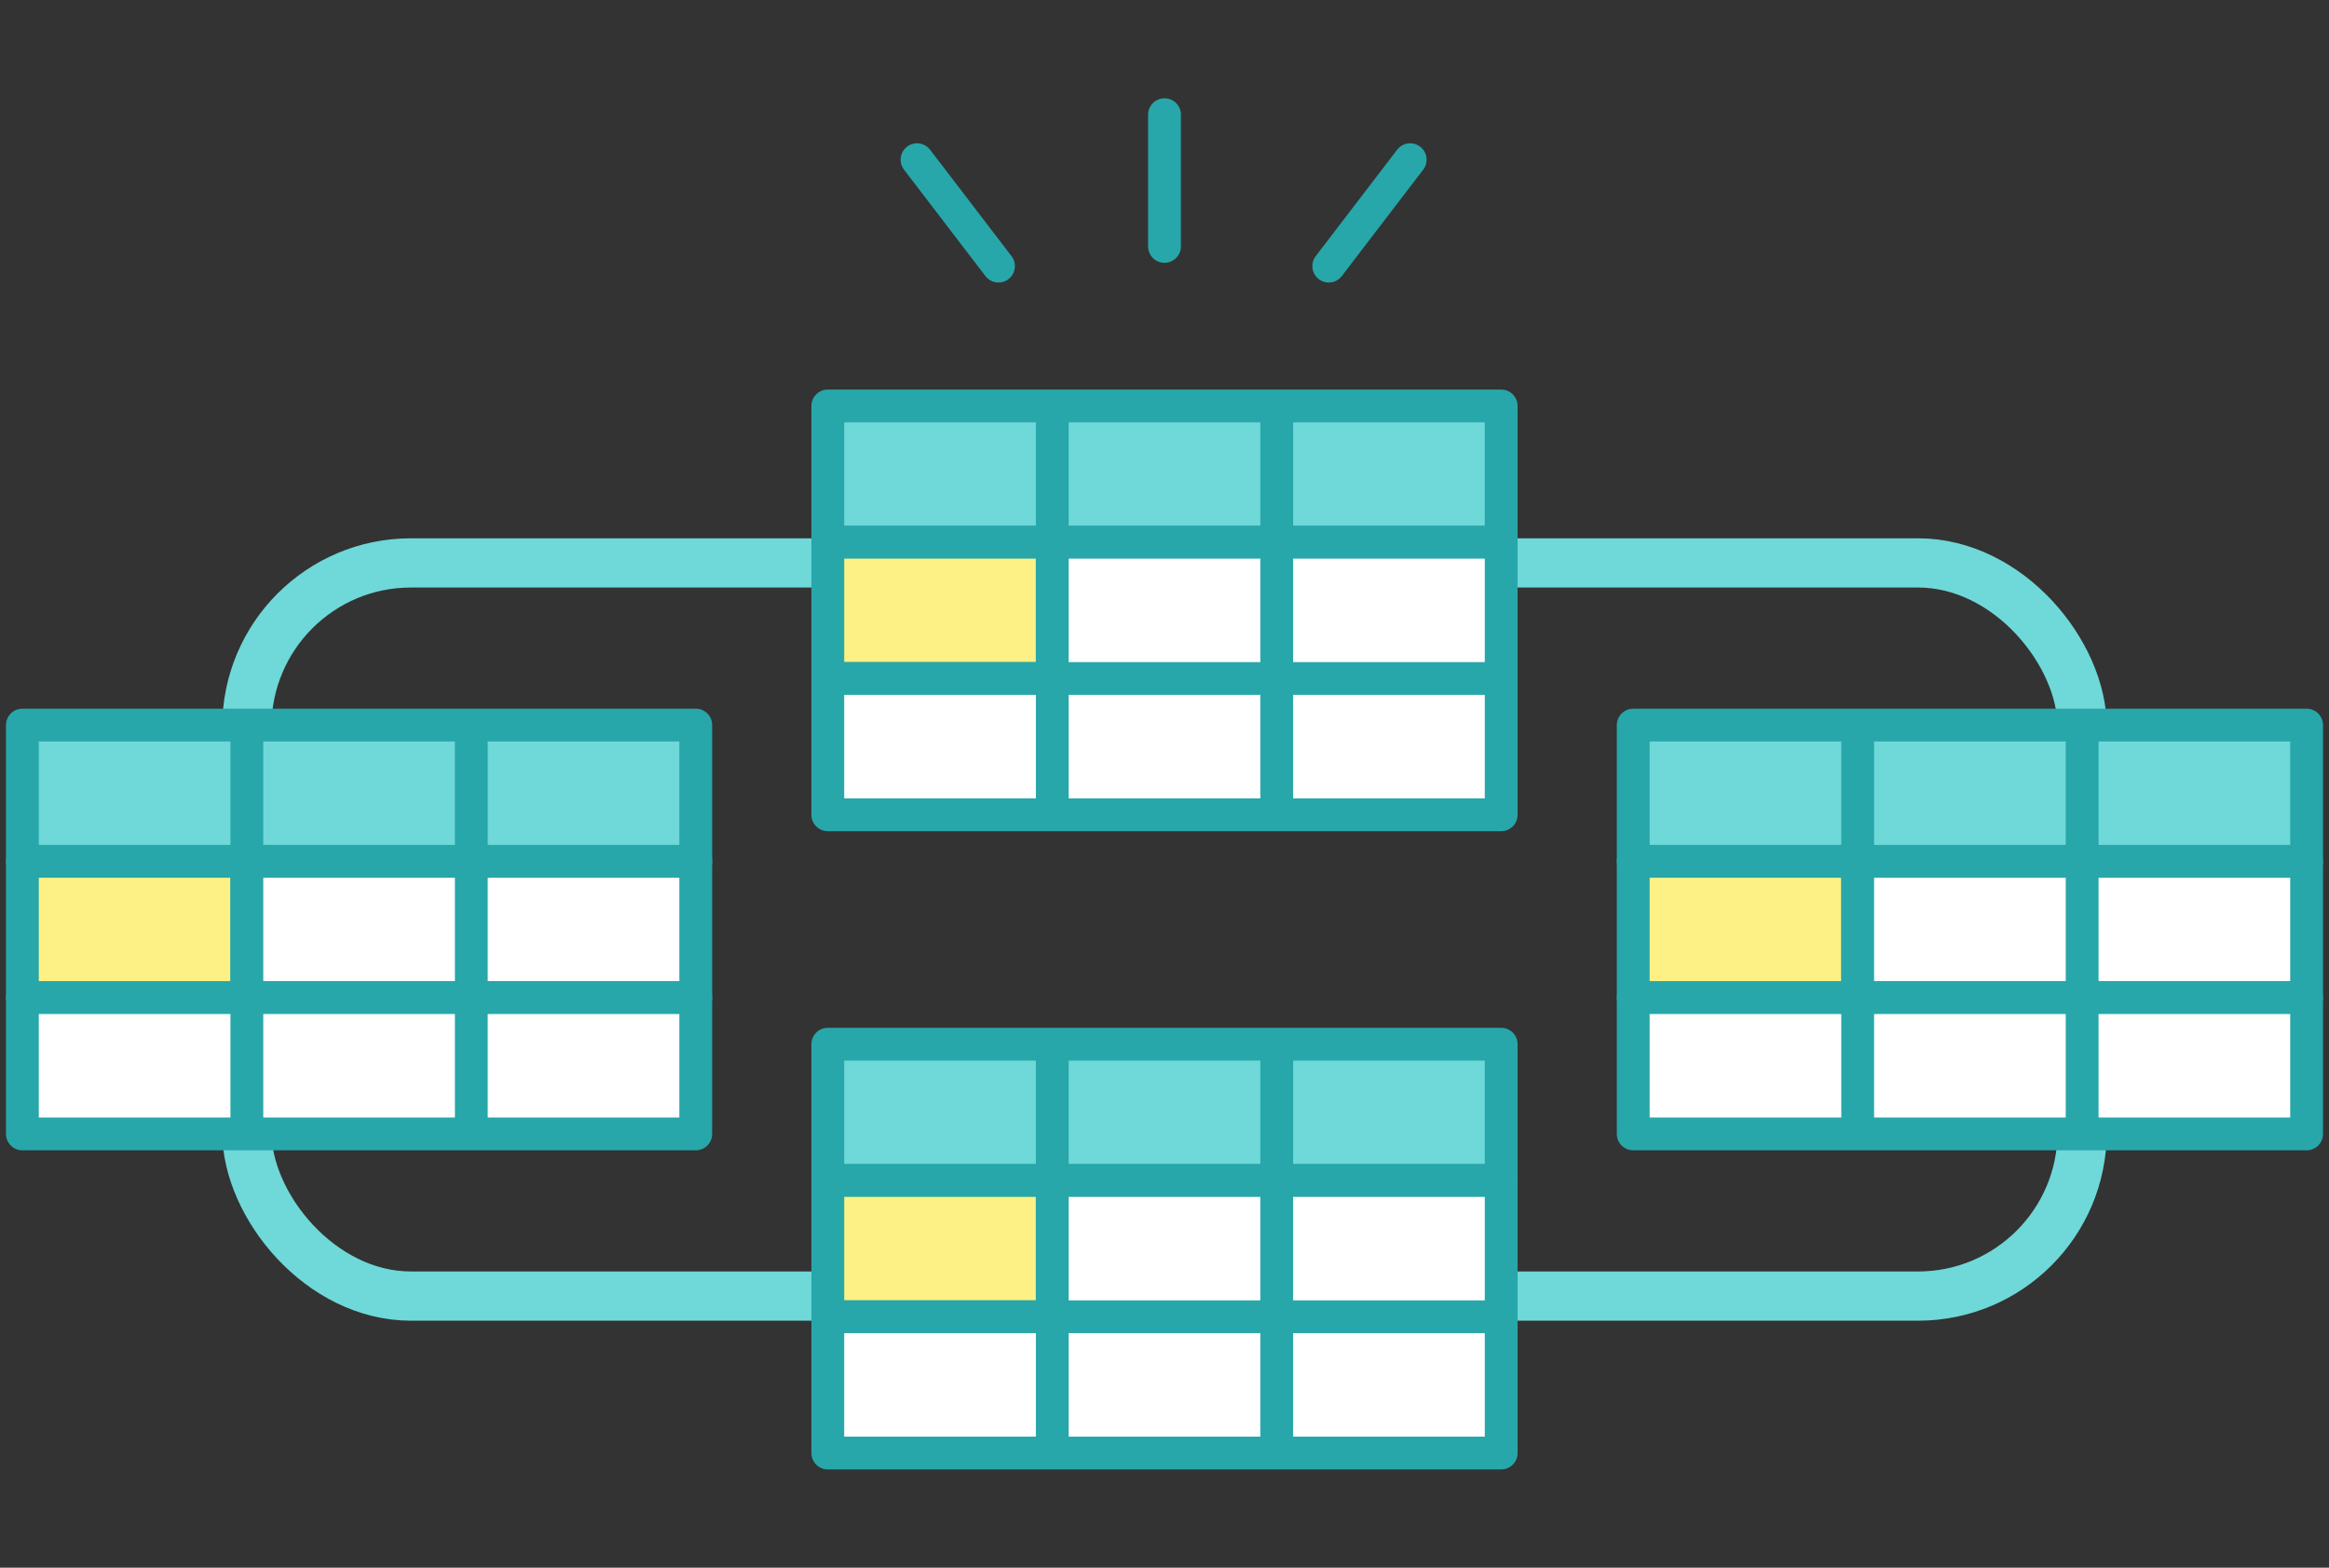 <svg xmlns="http://www.w3.org/2000/svg" width="208" height="140"><rect width="100%" height="100%" fill="#333333" stroke="none"/><g stroke-linecap="round" stroke-linejoin="round"><rect x="22.046" y="50.269" width="163.908" height="65.474" rx="14.653" ry="14.653" fill="none" stroke="#6fd8d8" stroke-width="4.396"/><g stroke="#27a7aa" stroke-width="2.931"><path d="M2 64.751h20.046v12.17H2zm20.046 0h20.046v12.17H22.046zm20.046 0h20.046v12.17H42.092z" fill="#6fd8d8"/><path fill="#fdf185" d="M2 76.921h20.046v12.17H2z"/><path fill="#fff" d="M22.046 76.921h20.046v12.17H22.046zm20.046 0h20.046v12.17H42.092z"/><path d="M2 89.091h20.046v12.17H2zm20.046 0h20.046v12.17H22.046zm20.046 0h20.046v12.17H42.092z" fill="#fff"/><path d="M145.861 64.751h20.046v12.17h-20.046zm20.047 0h20.046v12.17h-20.046zm20.046 0H206v12.17h-20.046z" fill="#6fd8d8"/><path fill="#fdf185" d="M145.861 76.921h20.046v12.17h-20.046z"/><path fill="#fff" d="M165.908 76.921h20.046v12.17h-20.046zm20.046 0H206v12.17h-20.046z"/><path d="M145.861 89.091h20.046v12.17h-20.046zm20.047 0h20.046v12.17h-20.046zm20.046 0H206v12.17h-20.046z" fill="#fff"/></g><g stroke="#27a7aa" stroke-width="2.931"><path d="M73.931 93.249h20.046v12.17H73.931zm20.046 0h20.046v12.17H93.977zm20.046 0h20.046v12.17h-20.046z" fill="#6fd8d8"/><path fill="#fdf185" d="M73.931 105.419h20.046v12.17H73.931z"/><path fill="#fff" d="M93.977 105.419h20.046v12.17H93.977zm20.046 0h20.046v12.17h-20.046zm-40.092 12.17h20.046v12.17H73.931zm20.046 0h20.046v12.17H93.977zm20.046 0h20.046v12.17h-20.046z"/><path d="M73.931 36.253h20.046v12.17H73.931zm20.046 0h20.046v12.17H93.977zm20.046 0h20.046v12.17h-20.046z" fill="#6fd8d8"/><path fill="#fdf185" d="M73.931 48.423h20.046v12.17H73.931z"/><path fill="#fff" d="M93.977 48.423h20.046v12.17H93.977zm20.046 0h20.046v12.17h-20.046zm-40.092 12.17h20.046v12.17H73.931zm20.046 0h20.046v12.17H93.977zm20.046 0h20.046v12.17h-20.046z"/></g><path d="M104 10.242v11.762m-22.1-7.743l7.273 9.504m36.768-9.504l-7.272 9.504" fill="none" stroke="#27a7aa" stroke-width="2.931"/></g></svg>